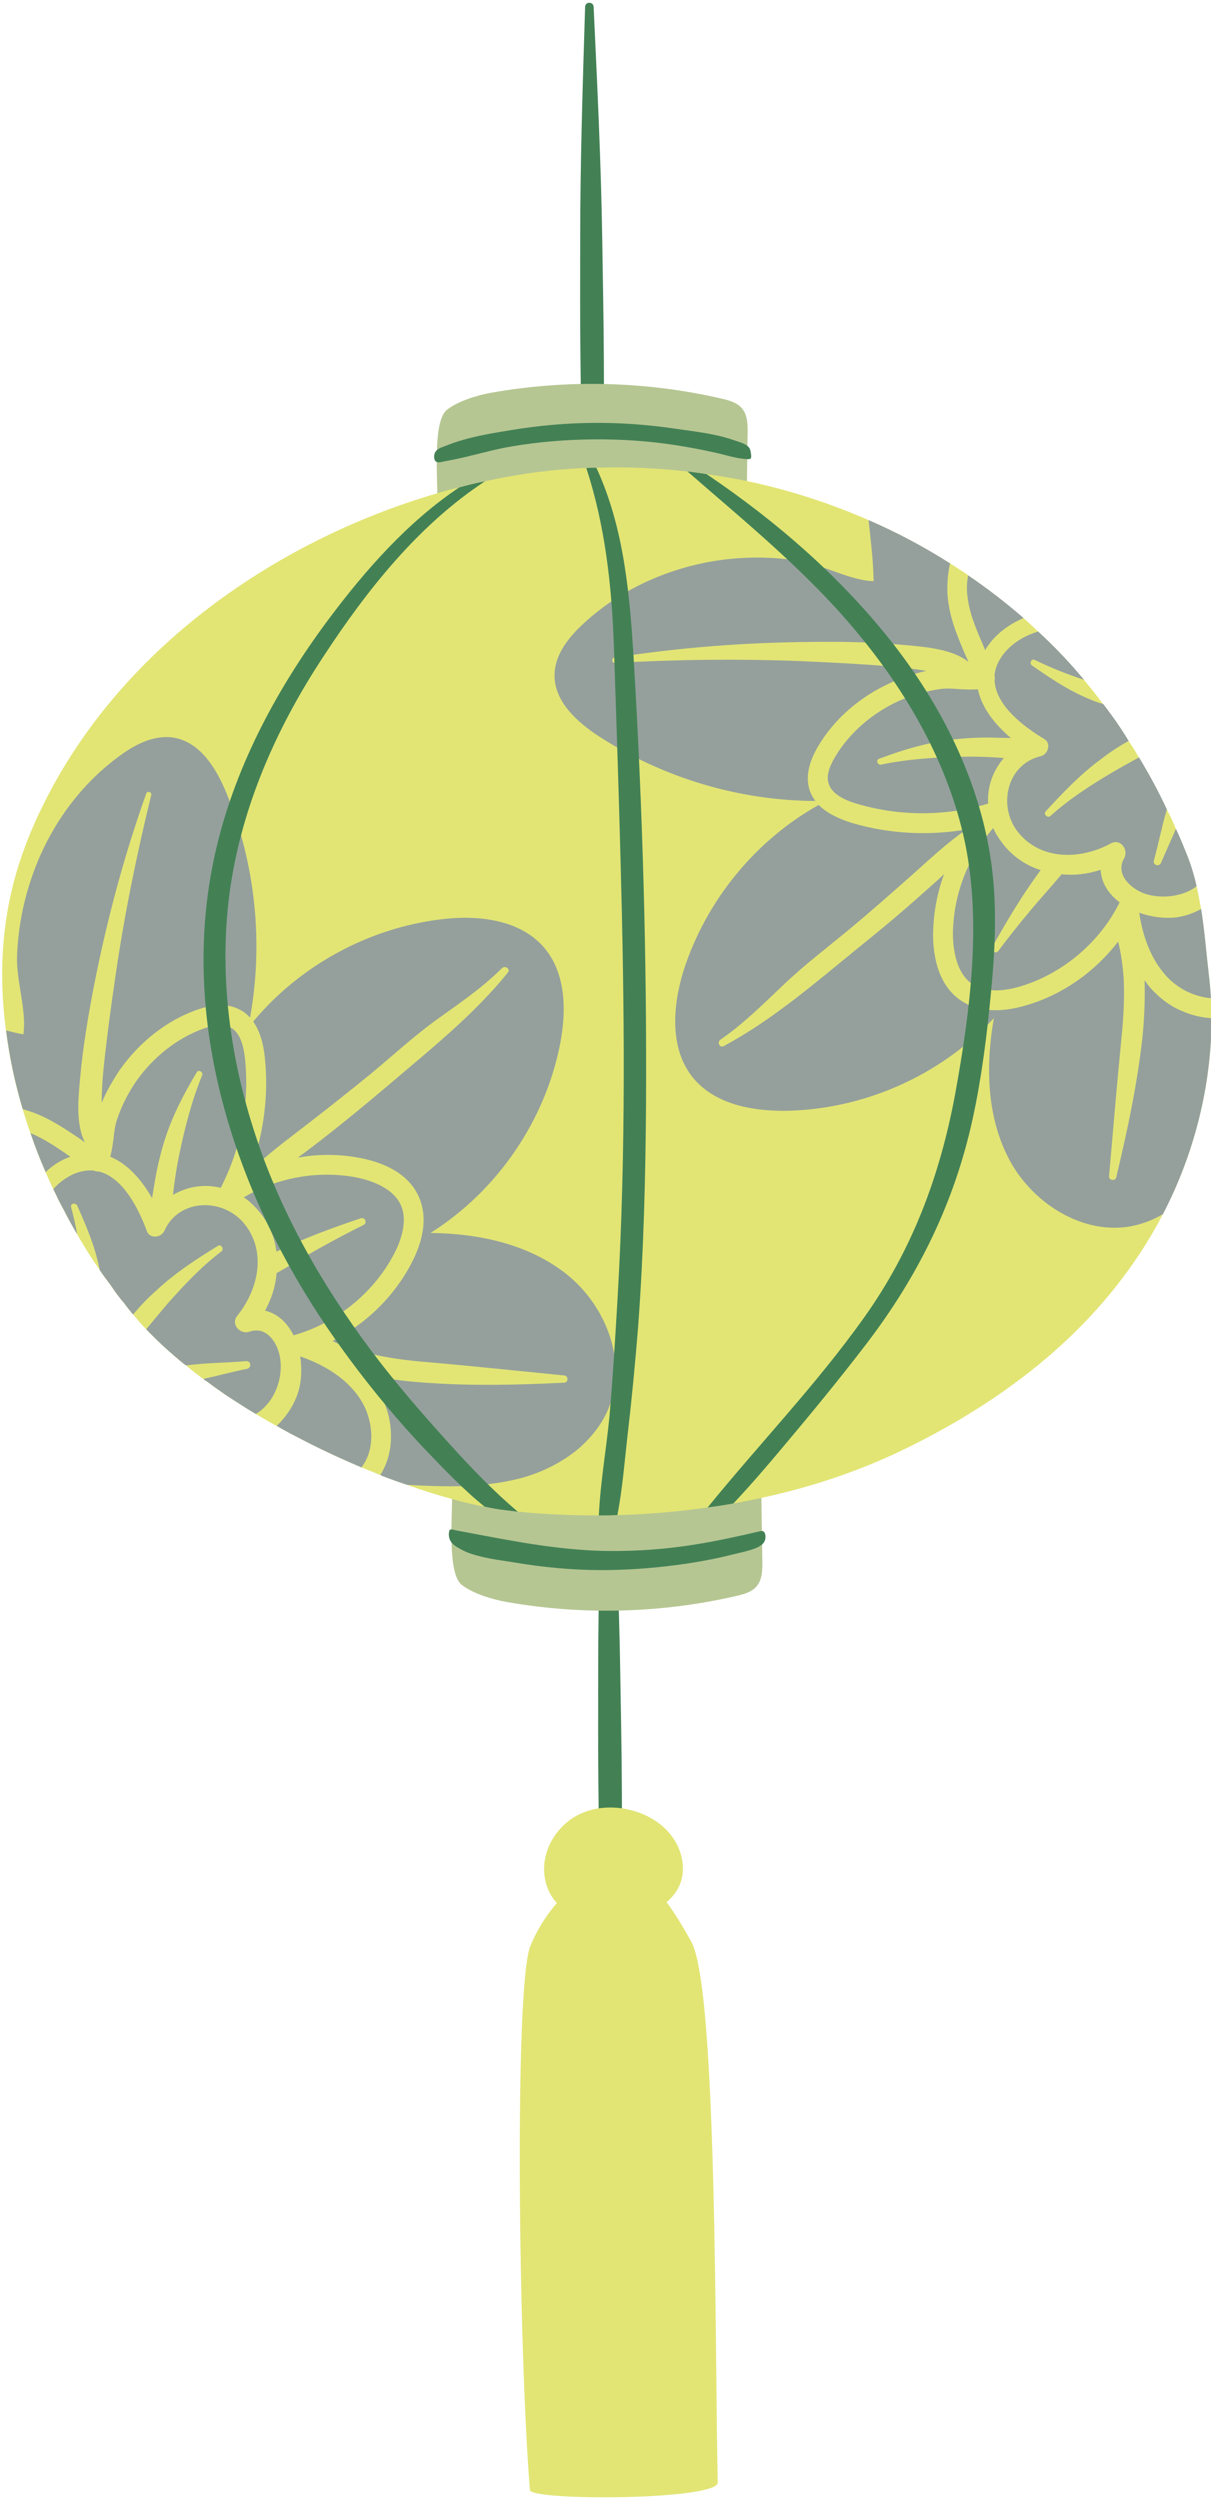 <?xml version="1.0" encoding="UTF-8" standalone="no"?><svg xmlns="http://www.w3.org/2000/svg" xmlns:xlink="http://www.w3.org/1999/xlink" fill="#000000" height="90.2" preserveAspectRatio="xMidYMid meet" version="1" viewBox="26.1 2.9 43.7 90.2" width="43.7" zoomAndPan="magnify"><g id="change1_1"><path d="M47.89,15.804c0.003,0.663,0.008,1.326-0.001,1.989c-0.005,0.352,0.176,1.728-0.548,1.499 c-0.277-0.087-0.248-0.319-0.23-0.54c0.025-0.309-0.023-0.648-0.032-0.959c-0.021-0.693-0.026-1.386-0.034-2.079 c-0.017-1.386-0.008-2.772-0.008-4.158c-0.001-2.805,0.091-5.604,0.177-8.407c0.006-0.199,0.299-0.198,0.308,0 c0.13,2.803,0.268,5.601,0.311,8.407C47.853,12.972,47.884,14.388,47.89,15.804z M48.482,63.2 c-0.043-2.806-0.181-5.604-0.311-8.407c-0.009-0.198-0.302-0.199-0.308,0c-0.086,2.803-0.178,5.602-0.177,8.407 c0.001,1.386-0.008,2.772,0.008,4.158c0.008,0.693,0.013,1.386,0.034,2.079 c0.02,0.674-0.001,1.4,0.262,2.033c0.064,0.154,0.256,0.158,0.319,0c0.253-0.636,0.22-1.359,0.23-2.033 c0.009-0.663,0.004-1.326,0.001-1.989C48.535,66.032,48.504,64.616,48.482,63.2z" fill="#438155"/></g><g id="change2_1"><path d="M42.232,17.682c0.402-0.315,1.104-0.526,1.607-0.615c2.745-0.486,5.588-0.412,8.305,0.215 c0.267,0.062,0.55,0.139,0.728,0.348c0.206,0.242,0.212,0.591,0.207,0.909c-0.013,0.871-0.026,1.742-0.039,2.613 c-0.006,0.387-0.031,0.821-0.315,1.084c-0.252,0.234-0.628,0.257-0.972,0.268c-2.748,0.085-5.496,0.17-8.244,0.255 c-0.32,0.01-0.654,0.017-0.942-0.123c-0.628-0.304-0.67-1.139-0.683-1.837 C41.864,19.756,41.756,18.055,42.232,17.682z M42.763,60.08c0.402,0.315,1.104,0.526,1.607,0.615 c2.745,0.486,5.588,0.412,8.305-0.215c0.267-0.062,0.55-0.139,0.728-0.348 c0.206-0.242,0.211-0.591,0.207-0.909c-0.013-0.871-0.026-1.742-0.039-2.613 c-0.006-0.387-0.031-0.82-0.315-1.084c-0.252-0.234-0.628-0.257-0.972-0.268 c-2.748-0.085-5.496-0.17-8.244-0.255c-0.32-0.01-0.654-0.017-0.942,0.123 c-0.628,0.304-0.67,1.139-0.683,1.837C42.395,58.005,42.286,59.707,42.763,60.08z" fill="#b6c692"/></g><g id="change3_1"><path d="M69.817,39.633c0,2.481-0.651,4.952-1.753,7.069c-0.192,0.383-0.412,0.757-0.632,1.111 c-2.107,3.362-5.23,5.652-8.487,7.27c-1.763,0.881-3.583,1.475-5.364,1.858 c-0.345,0.077-0.68,0.144-1.015,0.201c-0.316,0.057-0.623,0.105-0.929,0.144 c-1.13,0.163-2.222,0.249-3.257,0.278h-0.086c-0.172,0.01-0.345,0.01-0.517,0.01H47.709 c-0.977,0-1.887-0.038-2.701-0.115c-0.077-0.01-0.153-0.019-0.22-0.019 c-0.077-0.01-0.153-0.019-0.23-0.029c-0.144-0.019-0.297-0.038-0.46-0.057 c-0.163-0.029-0.326-0.058-0.508-0.096c-0.086-0.01-0.172-0.029-0.259-0.048 c-0.297-0.067-0.604-0.134-0.92-0.23c-0.517-0.134-1.054-0.307-1.619-0.508 c-0.259-0.086-0.527-0.182-0.805-0.287c-0.048-0.019-0.105-0.038-0.163-0.067 c-0.22-0.086-0.441-0.182-0.68-0.278c-0.019-0.01-0.029-0.01-0.048-0.019 c-0.747-0.316-1.504-0.671-2.251-1.063c-0.249-0.125-0.508-0.268-0.757-0.412h-0.01 c-0.259-0.144-0.508-0.287-0.747-0.431c-0.182-0.105-0.354-0.211-0.527-0.326 c-0.192-0.125-0.383-0.239-0.565-0.364c-0.249-0.172-0.479-0.335-0.709-0.508h-0.01 c-0.029-0.019-0.058-0.038-0.077-0.067c0,0,0,0-0.01,0c-0.22-0.163-0.421-0.316-0.623-0.489 c-0.01-0.01-0.029-0.019-0.038-0.029h-0.009c-0.508-0.412-0.968-0.833-1.389-1.274 c-0.163-0.172-0.326-0.354-0.469-0.536c-0.029-0.019-0.038-0.038-0.057-0.057 c-0.086-0.115-0.182-0.22-0.259-0.335c-0.182-0.211-0.345-0.431-0.489-0.651 c-0.144-0.192-0.278-0.364-0.402-0.556c0-0.01,0-0.01-0.01-0.019c-0.287-0.412-0.555-0.833-0.805-1.274 c-0.163-0.268-0.316-0.546-0.46-0.833c-0.115-0.211-0.23-0.421-0.326-0.642c-0.029-0.048-0.048-0.105-0.077-0.153 c-0.096-0.201-0.182-0.402-0.278-0.613c-0.201-0.46-0.383-0.929-0.546-1.408v-0.01 c-0.105-0.287-0.192-0.565-0.278-0.853c-0.01-0.038-0.029-0.086-0.038-0.124 c-0.259-0.891-0.45-1.801-0.565-2.72c-0.23-1.724-0.182-3.477,0.239-5.182c0.192-0.785,0.46-1.533,0.776-2.251 c2.72-6.169,8.669-10.23,14.551-11.945c0.259-0.077,0.527-0.153,0.785-0.211c0.316-0.086,0.623-0.163,0.929-0.22 c1.054-0.23,2.088-0.383,3.094-0.45c0.192-0.009,0.373-0.029,0.565-0.029c0.115-0.01,0.239-0.019,0.364-0.01 c1.083-0.038,2.184,0.01,3.286,0.134c0.23,0.029,0.46,0.057,0.69,0.096c0.489,0.067,0.977,0.153,1.456,0.249 c1.494,0.316,2.97,0.785,4.387,1.408c1.015,0.441,1.992,0.958,2.941,1.561c0.22,0.134,0.431,0.278,0.651,0.421 c0,0.01,0,0.01,0,0.01c0.69,0.469,1.36,0.987,2.002,1.542c0.172,0.153,0.354,0.316,0.527,0.488 c0.584,0.536,1.14,1.121,1.657,1.743c0.24,0.287,0.469,0.575,0.69,0.872c0,0,0,0.01,0.01,0.01 c0.22,0.287,0.431,0.575,0.632,0.881c0.096,0.144,0.192,0.297,0.278,0.441 c0.134,0.192,0.259,0.393,0.374,0.594c0.364,0.604,0.709,1.236,1.006,1.878c0.124,0.23,0.23,0.46,0.326,0.699 c0.144,0.306,0.268,0.613,0.393,0.92c0.153,0.383,0.268,0.766,0.354,1.149c0.067,0.278,0.115,0.546,0.163,0.824 c0.125,0.766,0.182,1.552,0.278,2.366c0.038,0.287,0.057,0.575,0.076,0.853 C69.808,39.154,69.817,39.394,69.817,39.633z M50.156,71.529c0.436-0.378,0.691-0.888,0.551-1.573 c-0.326-1.595-2.449-2.279-3.787-1.555c-0.443,0.239-0.802,0.635-1.005,1.093 c-0.139,0.315-0.205,0.659-0.174,1.003c0.04,0.442,0.207,0.792,0.453,1.062c-0.398,0.46-0.722,0.987-0.952,1.539 c-0.59,1.417-0.427,14.607-0.02,19.637c0.033,0.402,6.793,0.373,6.779-0.271 c-0.106-4.61-0.011-17.806-0.954-19.507C50.833,72.571,50.525,72.029,50.156,71.529z" fill="#e2e574"/></g><g id="change4_1"><path d="M34.944,41.128c0.162,1.578-0.148,3.218-0.88,4.627c-0.587-0.147-1.208-0.049-1.722,0.256 c0.052-0.468,0.119-0.934,0.214-1.395c0.201-0.983,0.455-1.99,0.839-2.919c0.047-0.113-0.124-0.226-0.192-0.113 c-0.516,0.855-0.95,1.707-1.228,2.671c-0.133,0.464-0.24,0.94-0.311,1.417 c-0.016,0.111-0.052,0.278-0.075,0.456c-0.001-0.001-0.001-0.002-0.002-0.003c-0.367-0.639-0.867-1.23-1.508-1.491 c0.058-0.214,0.089-0.442,0.119-0.66c0.023-0.239,0.055-0.476,0.12-0.67c0.163-0.49,0.401-0.961,0.703-1.403 c0.611-0.864,1.455-1.532,2.392-1.879c0.438-0.163,0.77-0.185,0.994-0.058 C34.706,40.11,34.884,40.501,34.944,41.128z M28.446,44.499c-0.412-0.278-0.805-0.536-1.245-0.718 c0.163,0.479,0.345,0.948,0.546,1.408c0.259-0.249,0.556-0.441,0.891-0.555 C28.58,44.585,28.503,44.547,28.446,44.499z M29.164,44.116c-0.182-0.364-0.239-0.805-0.239-1.245 c0-0.383,0.038-0.766,0.067-1.082c0.105-1.149,0.297-2.289,0.517-3.41c0.46-2.328,1.073-4.617,1.868-6.849 c0.029-0.105,0.211-0.057,0.182,0.048c-0.527,2.155-0.977,4.349-1.293,6.542c-0.163,1.111-0.316,2.232-0.431,3.353 c-0.038,0.402-0.067,0.814-0.067,1.216c0.182-0.431,0.402-0.814,0.661-1.197c0.699-0.987,1.657-1.753,2.74-2.146 c0.642-0.23,1.149-0.249,1.581-0.019c0.144,0.067,0.259,0.163,0.374,0.288c0.488-2.711,0.192-5.556-0.853-8.104 c-0.364-0.881-0.929-1.81-1.868-1.992c-0.728-0.134-1.456,0.249-2.05,0.699c-1.494,1.111-2.577,2.701-3.151,4.464 c-0.297,0.9-0.46,1.83-0.489,2.778c-0.01,0.891,0.354,1.935,0.23,2.759c-0.211-0.038-0.412-0.086-0.623-0.144 c0.115,0.92,0.306,1.829,0.565,2.72c0.01,0.038,0.029,0.086,0.038,0.124c0.757,0.201,1.351,0.594,1.925,0.977 C28.953,43.963,29.059,44.039,29.164,44.116z M39.069,53.331c-0.536-0.795-1.418-1.245-2.136-1.494 c0.067,0.45,0.048,0.91-0.077,1.303c-0.144,0.45-0.421,0.872-0.776,1.207h0.01 c0.249,0.144,0.508,0.287,0.757,0.412c0.747,0.393,1.504,0.747,2.251,1.063 c0.019,0.01,0.029,0.01,0.048,0.019c0.421-0.556,0.431-1.303,0.211-1.935 C39.289,53.695,39.184,53.504,39.069,53.331z M46.588,48.906c-1.37-1.111-3.19-1.504-4.952-1.523 c2.404-1.513,4.148-4.052,4.684-6.859c0.22-1.159,0.201-2.481-0.556-3.401c-0.862-1.044-2.404-1.226-3.755-1.054 c-2.615,0.316-5.086,1.667-6.772,3.688c0.22,0.307,0.364,0.747,0.421,1.303c0.144,1.379-0.048,2.797-0.536,4.1 c-0.01,0.01-0.01,0.019-0.01,0.029c0.604-0.632,1.322-1.14,2.021-1.686c0.795-0.613,1.581-1.236,2.356-1.868 c0.786-0.651,1.542-1.351,2.366-1.945c0.814-0.584,1.648-1.149,2.356-1.858c0.115-0.115,0.326,0.029,0.211,0.163 c-1.264,1.561-2.845,2.807-4.368,4.109c-0.805,0.68-1.619,1.351-2.462,2.002 c-0.239,0.182-0.488,0.373-0.728,0.546l0.009,0.01c0.699-0.125,1.427-0.125,2.136,0 c0.651,0.115,1.801,0.441,2.222,1.456c0.278,0.661,0.182,1.466-0.278,2.347 c-0.623,1.207-1.648,2.203-2.855,2.816c0.048,0.019,0.086,0.048,0.134,0.067 c0.364,0.153,0.728,0.278,1.111,0.364c0.728,0.182,1.475,0.278,2.222,0.335 c1.638,0.144,3.266,0.316,4.904,0.479c0.144,0.01,0.144,0.249,0,0.259 c-1.734,0.086-3.429,0.125-5.163-0.01c-0.68-0.048-1.36-0.144-2.021-0.297 c0.01,0.01,0.019,0.01,0.029,0.019c0.124,0.134,0.239,0.278,0.345,0.431 c0.22,0.335,0.383,0.709,0.469,1.073c0.172,0.747,0.077,1.523-0.307,2.117 c0.058,0.029,0.115,0.048,0.163,0.067c0.278,0.105,0.546,0.201,0.805,0.287 c0.862,0.048,1.734,0.077,2.596,0.019c0.172-0.019,0.335-0.038,0.498-0.067 c0.335-0.038,0.651-0.105,0.967-0.182c0.776-0.201,1.533-0.575,2.146-1.092 c0.479-0.421,0.881-0.939,1.101-1.533C48.724,51.971,47.958,50.026,46.588,48.906z M36.205,51.875 c-0.086-0.527-0.489-1.149-1.102-0.929c-0.335,0.115-0.69-0.268-0.441-0.575 c0.776-0.958,1.083-2.376,0.201-3.382c-0.785-0.881-2.328-0.833-2.835,0.326 c-0.125,0.249-0.536,0.287-0.632-0.01c-0.297-0.805-0.862-1.925-1.724-2.136c-0.01,0-0.01,0-0.01,0 c-0.058,0-0.124-0.01-0.182-0.038h-0.01c-0.22-0.019-0.45,0.019-0.709,0.124 c-0.287,0.134-0.536,0.316-0.738,0.546c0.029,0.048,0.048,0.105,0.077,0.153c0.096,0.22,0.211,0.431,0.326,0.642 c0.144,0.287,0.297,0.565,0.46,0.833c-0.058-0.326-0.134-0.651-0.22-0.977 c-0.038-0.134,0.163-0.172,0.22-0.058c0.316,0.718,0.623,1.427,0.785,2.194 c0.009,0.038,0.019,0.077,0.019,0.115c0.01,0.01,0.01,0.01,0.01,0.019 c0.124,0.192,0.259,0.364,0.402,0.556c0.144,0.22,0.307,0.441,0.489,0.651 c0.077,0.115,0.172,0.22,0.259,0.335c0.019,0.019,0.029,0.038,0.057,0.057 c0.249-0.297,0.517-0.584,0.814-0.843c0.671-0.632,1.446-1.14,2.242-1.628 c0.115-0.077,0.239,0.115,0.124,0.201c-0.718,0.546-1.341,1.207-1.935,1.877 c-0.259,0.307-0.527,0.623-0.776,0.929c0.421,0.441,0.881,0.862,1.389,1.274h0.009 c0.01,0.01,0.029,0.019,0.038,0.029h0.029c0.709-0.096,1.427-0.086,2.136-0.153 c0.182-0.019,0.211,0.239,0.038,0.278c-0.527,0.105-1.044,0.249-1.571,0.364 c0.019,0.029,0.048,0.048,0.077,0.067h0.01c0.23,0.172,0.46,0.335,0.709,0.508 c0.182,0.125,0.373,0.239,0.565,0.364c0.172,0.115,0.345,0.22,0.527,0.326 c0.211-0.124,0.393-0.306,0.546-0.527C36.166,52.948,36.291,52.392,36.205,51.875z M37.607,47.946 c-0.514,0.286-1.013,0.599-1.526,0.887c-0.035,0.469-0.185,0.931-0.416,1.354 c0.468,0.112,0.809,0.448,1.029,0.894L36.705,51.073c1.528-0.43,2.886-1.531,3.619-2.94 c0.249-0.479,0.487-1.162,0.254-1.725c-0.307-0.728-1.289-0.968-1.695-1.043 c-1.379-0.236-2.799,0.035-3.986,0.734c0.088,0.06,0.177,0.121,0.254,0.199 c0.542,0.489,0.845,1.111,0.922,1.749c0.001,0.004,0.001,0.009,0.001,0.013 c0.977-0.48,2.013-0.857,3.041-1.205c0.16-0.054,0.252,0.168,0.101,0.242 C38.671,47.365,38.137,47.652,37.607,47.946z M60.667,29.562c0.48-0.046,0.968-0.063,1.45-0.044 c0.112,0.004,0.282,0.001,0.462,0.01c-0.001-0.001-0.002-0.002-0.003-0.002c-0.561-0.479-1.049-1.079-1.187-1.757 c-0.222,0.018-0.451,0.006-0.671-0.005c-0.239-0.022-0.478-0.034-0.681-0.005 c-0.512,0.07-1.018,0.217-1.508,0.433c-0.962,0.441-1.774,1.148-2.287,2.005 c-0.241,0.4-0.324,0.722-0.24,0.966c0.089,0.321,0.441,0.569,1.046,0.743c1.522,0.45,3.19,0.448,4.71-0.013 c-0.037-0.605,0.174-1.196,0.569-1.646c-0.469-0.035-0.94-0.055-1.411-0.047c-1.003,0.017-2.04,0.081-3.023,0.287 c-0.119,0.025-0.199-0.163-0.076-0.209C58.751,29.926,59.669,29.657,60.667,29.562z M61.647,26.357 c0.307-0.517,0.805-0.91,1.389-1.159c-0.642-0.556-1.312-1.073-2.002-1.542c-0.038,0.201-0.048,0.412-0.038,0.604 c0.048,0.67,0.297,1.264,0.565,1.878C61.589,26.203,61.618,26.28,61.647,26.357z M47.719,29.47 c2.309,1.494,5.058,2.318,7.807,2.328c-0.096-0.124-0.172-0.268-0.22-0.421 c-0.134-0.46-0.029-0.958,0.316-1.552c0.584-0.987,1.514-1.791,2.615-2.289c0.421-0.192,0.843-0.335,1.293-0.431 c-0.393-0.067-0.795-0.115-1.197-0.153c-1.13-0.096-2.251-0.153-3.381-0.201c-2.222-0.086-4.445-0.058-6.667,0.067 c-0.105,0.01-0.124-0.172-0.019-0.192c2.347-0.364,4.703-0.546,7.079-0.565c1.14-0.019,2.299,0.009,3.449,0.115 c0.69,0.067,1.667,0.134,2.251,0.604c0,0,0,0,0-0.009c-0.048-0.115-0.105-0.23-0.153-0.345 c-0.278-0.651-0.556-1.331-0.604-2.127c-0.009-0.345,0.01-0.709,0.096-1.073 c-0.948-0.603-1.925-1.121-2.941-1.561c0.077,0.728,0.172,1.456,0.182,2.203c-0.833-0.019-1.782-0.575-2.673-0.728 c-0.929-0.153-1.877-0.163-2.816-0.038c-1.83,0.249-3.602,1.025-4.962,2.28c-0.555,0.508-1.063,1.14-1.063,1.887 C46.109,28.215,46.924,28.953,47.719,29.47z M67.212,35.83c0.105,0.757,0.393,1.705,1.063,2.376 c0.153,0.153,0.326,0.278,0.517,0.393c0.306,0.172,0.661,0.287,1.006,0.316c-0.019-0.278-0.038-0.565-0.076-0.853 c-0.096-0.814-0.153-1.6-0.278-2.366c-0.297,0.163-0.613,0.268-0.939,0.307 C68.093,36.041,67.633,35.983,67.212,35.83z M68.745,39.374c-0.345-0.144-0.68-0.373-0.968-0.661 c-0.134-0.124-0.249-0.268-0.354-0.421c-0.01-0.01-0.01-0.019-0.019-0.029c0.019,0.68-0.009,1.37-0.076,2.05 c-0.192,1.724-0.546,3.381-0.948,5.067c-0.038,0.144-0.268,0.105-0.259-0.038c0.144-1.638,0.278-3.276,0.441-4.914 c0.076-0.747,0.124-1.494,0.086-2.251c-0.029-0.383-0.077-0.776-0.163-1.149 c-0.009-0.057-0.029-0.105-0.038-0.153c-0.833,1.083-1.992,1.906-3.295,2.289 c-0.948,0.287-1.763,0.24-2.356-0.153c-0.92-0.604-1.034-1.801-1.025-2.462 c0.019-0.719,0.144-1.427,0.393-2.098v-0.01c-0.22,0.211-0.45,0.412-0.68,0.613 c-0.785,0.709-1.6,1.389-2.423,2.05c-1.552,1.264-3.075,2.586-4.838,3.535 c-0.153,0.086-0.259-0.134-0.124-0.23c0.824-0.565,1.542-1.284,2.27-1.973c0.738-0.709,1.552-1.322,2.337-1.973 c0.776-0.642,1.523-1.303,2.27-1.964c0.661-0.584,1.284-1.188,2.012-1.676c-1.379,0.239-2.807,0.163-4.138-0.23 c-0.536-0.163-0.939-0.383-1.207-0.651c-2.299,1.284-4.071,3.468-4.876,5.977 c-0.402,1.293-0.508,2.845,0.354,3.88c0.766,0.919,2.05,1.178,3.247,1.178c2.845-0.019,5.661-1.255,7.596-3.343 c-0.306,1.743-0.259,3.602,0.584,5.154c0.843,1.542,2.625,2.663,4.349,2.357c0.412-0.077,0.814-0.23,1.169-0.441 c1.102-2.117,1.753-4.588,1.753-7.069C69.463,39.614,69.099,39.528,68.745,39.374z M62.24,26.596 c-0.153,0.23-0.23,0.441-0.249,0.661v0.009c0.009,0.058,0.009,0.125,0,0.182c0,0,0,0,0,0.01 c0.048,0.9,1.044,1.657,1.782,2.098c0.268,0.144,0.163,0.546-0.105,0.623c-1.236,0.287-1.571,1.791-0.843,2.73 c0.824,1.044,2.27,1.015,3.362,0.421c0.345-0.192,0.651,0.23,0.479,0.536c-0.326,0.565,0.211,1.073,0.709,1.264 c0.489,0.172,1.063,0.153,1.552-0.048c0.134-0.058,0.249-0.124,0.354-0.211 c-0.086-0.383-0.201-0.766-0.354-1.149c-0.124-0.306-0.249-0.613-0.393-0.92 c-0.172,0.412-0.364,0.814-0.536,1.226c-0.067,0.163-0.306,0.086-0.259-0.086 c0.172-0.613,0.287-1.236,0.469-1.839c-0.297-0.642-0.642-1.274-1.006-1.878c-0.335,0.182-0.661,0.364-0.987,0.556 c-0.776,0.46-1.533,0.948-2.213,1.561c-0.096,0.086-0.259-0.067-0.172-0.163 c0.632-0.69,1.274-1.36,2.021-1.906c0.307-0.239,0.632-0.45,0.977-0.642 c-0.086-0.144-0.182-0.297-0.278-0.441c-0.201-0.307-0.412-0.594-0.632-0.881c-0.01,0-0.01-0.01-0.01-0.01 c-0.192-0.048-0.373-0.124-0.555-0.201c-0.728-0.306-1.36-0.738-2.012-1.188 c-0.105-0.067-0.029-0.259,0.096-0.201c0.575,0.278,1.169,0.517,1.782,0.718c-0.517-0.623-1.073-1.207-1.657-1.743 C63.035,25.849,62.566,26.127,62.24,26.596z M61.199,38.414c0.511,0.333,1.226,0.225,1.742,0.068 c1.519-0.461,2.852-1.593,3.556-3.015l0.01-0.009c-0.397-0.298-0.665-0.695-0.689-1.176 c-0.458,0.15-0.941,0.212-1.407,0.16c-0.378,0.451-0.777,0.884-1.153,1.337 c-0.387,0.466-0.767,0.939-1.129,1.424c-0.101,0.135-0.302,0.004-0.219-0.143c0.531-0.946,1.093-1.895,1.745-2.767 c-0.004-0.002-0.009-0.002-0.013-0.004c-0.614-0.194-1.168-0.605-1.55-1.229 c-0.062-0.089-0.105-0.187-0.149-0.286c-0.906,1.038-1.434,2.383-1.456,3.783 C60.485,36.968,60.54,37.978,61.199,38.414z" fill="#95a09c"/></g><g id="change1_2"><path d="M41.435,55.189c-1.169-1.236-2.251-2.567-3.228-3.956 C34.614,46.137,32.421,39.652,33.925,33.426c0.709-2.969,2.203-5.728,4.023-8.171 c1.331-1.782,2.864-3.525,4.723-4.77c0.316-0.086,0.623-0.163,0.929-0.22c-2.404,1.581-4.263,3.928-5.824,6.313 c-1.6,2.424-2.816,5.096-3.305,7.97c-0.527,3.113-0.134,6.341,0.852,9.32 c0.91,2.778,2.376,5.355,4.129,7.702c0.891,1.197,1.877,2.328,2.883,3.439 c0.776,0.862,1.571,1.686,2.452,2.433c-0.077-0.01-0.153-0.019-0.23-0.029 c-0.144-0.019-0.297-0.038-0.46-0.057c-0.163-0.029-0.326-0.058-0.508-0.096 C42.814,56.636,42.105,55.889,41.435,55.189z M61.876,34.068c-0.393-2.864-1.705-5.546-3.458-7.826 c-1.878-2.433-4.263-4.512-6.82-6.236c-0.23-0.038-0.46-0.067-0.69-0.096c2.098,1.829,4.263,3.583,6.054,5.728 c1.858,2.213,3.353,4.799,3.956,7.644c0.613,2.922,0.182,6.15-0.345,9.062c-0.546,2.96-1.552,5.661-3.314,8.123 c-1.715,2.404-3.764,4.531-5.623,6.82c0.306-0.038,0.613-0.086,0.929-0.144 c0.613-0.651,1.207-1.341,1.791-2.04c1.025-1.217,2.04-2.452,3.008-3.717 c1.868-2.443,3.171-5.086,3.832-8.104c0.326-1.494,0.517-3.017,0.661-4.54 C62.01,37.181,62.087,35.62,61.876,34.068z M48.092,54.021c-0.115,1.159-0.326,2.366-0.383,3.554h0.067 c0.172,0,0.345,0,0.517-0.01h0.086c0.182-0.939,0.259-1.925,0.364-2.854 c0.153-1.312,0.278-2.615,0.383-3.927c0.201-2.692,0.268-5.383,0.287-8.085 c0.029-5.307-0.124-10.642-0.441-15.949c-0.144-2.376-0.345-4.799-1.351-6.973c-0.124-0.009-0.249,0-0.364,0.01 c0.68,2.069,0.92,4.253,0.996,6.428c0.086,2.558,0.172,5.125,0.239,7.682 c0.144,5.268,0.201,10.556-0.105,15.815C48.303,51.147,48.217,52.584,48.092,54.021z M53.62,58.139 c-0.033-0.009-0.068-0.001-0.101,0.007c-0.785,0.185-1.57,0.356-2.367,0.483 c-1.003,0.161-2.016,0.235-3.032,0.229c-1.118-0.006-2.229-0.146-3.33-0.333 c-0.496-0.084-0.991-0.177-1.486-0.271c-0.249-0.047-0.499-0.094-0.749-0.14 c-0.049-0.009-0.137-0.044-0.185-0.034c-0.054,0.011-0.057,0.042-0.067,0.103 c-0.018,0.108,0.001,0.224,0.056,0.319c0.087,0.149,0.282,0.245,0.431,0.326 c0.197,0.107,0.427,0.17,0.643,0.225c0.418,0.106,0.847,0.155,1.272,0.226 c1.026,0.171,2.066,0.269,3.106,0.269c1.038-0.001,2.075-0.086,3.102-0.24 c0.55-0.082,1.096-0.189,1.635-0.326c0.261-0.066,0.527-0.115,0.779-0.21 c0.211-0.08,0.409-0.189,0.396-0.447c-0.002-0.041-0.011-0.085-0.03-0.121 C53.68,58.173,53.655,58.148,53.62,58.139z M42.197,19.533c0.266-0.045,0.528-0.104,0.79-0.167 c0.517-0.125,1.031-0.266,1.556-0.356c0.985-0.168,1.984-0.249,2.983-0.258c0.998-0.008,2,0.059,2.986,0.214 c0.473,0.074,0.944,0.164,1.411,0.268c0.258,0.057,0.511,0.135,0.77,0.184c0.127,0.024,0.257,0.043,0.386,0.048 c0.109,0.004,0.14-0.019,0.126-0.151c-0.006-0.055-0.012-0.111-0.027-0.165 c-0.004-0.015-0.009-0.03-0.015-0.045c-0.074-0.186-0.396-0.259-0.572-0.321c-0.232-0.083-0.471-0.144-0.712-0.195 c-0.467-0.099-0.941-0.154-1.413-0.223c-0.974-0.143-1.957-0.216-2.941-0.209c-0.984,0.007-1.967,0.095-2.937,0.253 c-0.529,0.086-1.059,0.171-1.578,0.305c-0.26,0.067-0.516,0.147-0.765,0.246 c-0.223,0.089-0.486,0.139-0.479,0.427C41.775,19.673,42.016,19.564,42.197,19.533z" fill="#438155"/></g></svg>